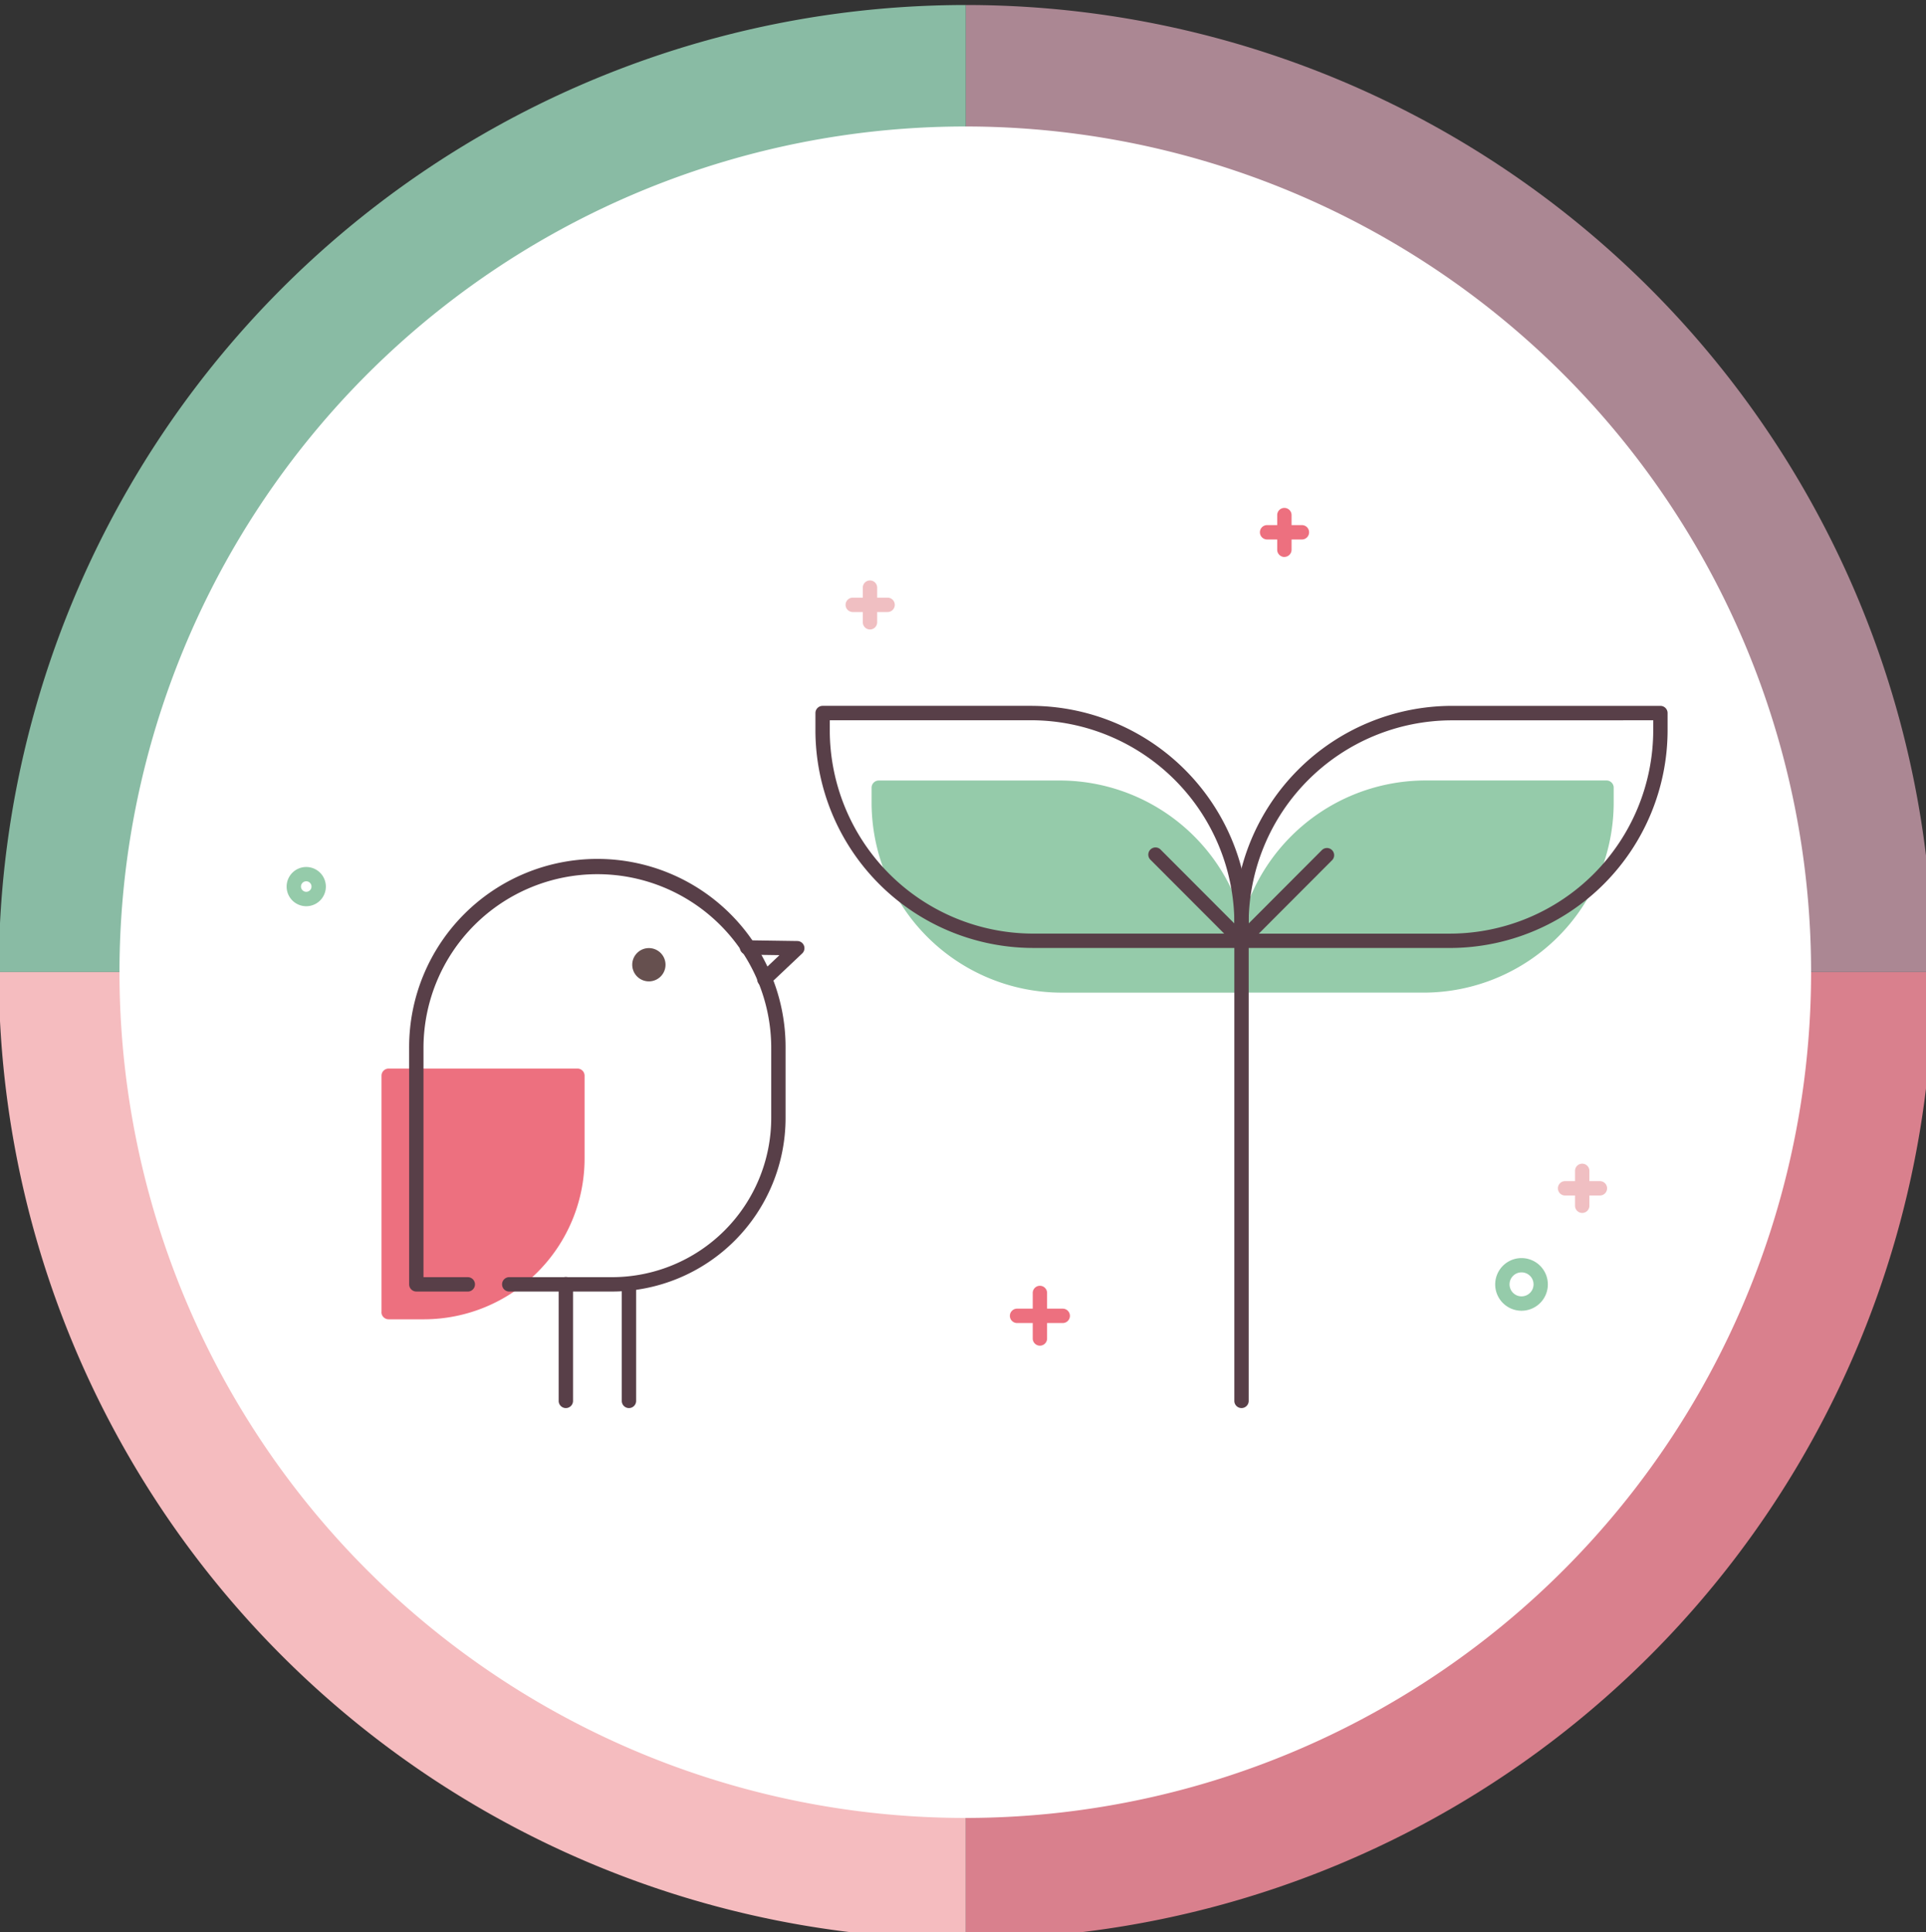 <svg xmlns="http://www.w3.org/2000/svg" xmlns:xlink="http://www.w3.org/1999/xlink" width="305" height="306" viewBox="0 0 305 306"><rect x="0" y="0" width="305" height="306" fill="#333333" stroke="none"/><defs><style>.a{fill:none;}.b{clip-path:url(#a);}.c{fill:#89bba4;}.c,.d,.e,.f{fill-rule:evenodd;}.d{fill:#f5bcbf;}.e{fill:#d9808d;}.f{fill:#ab8793;}.g{fill:#fff;}.h{clip-path:url(#b);}.i{fill:#ed707f;}.j{fill:#f0bfc2;}.k{fill:#95cbaa;}.l{fill:#583f48;}.m{fill:#66504f;}</style><clipPath id="a"><rect class="a" width="305" height="306" transform="translate(0.195 -0.176)"/></clipPath><clipPath id="b"><rect class="a" width="218.695" height="142.607"/></clipPath></defs><g transform="translate(-0.195 0.176)"><g transform="translate(0 0)"><g class="b"><path class="c" d="M153.154,153.154H0A153.154,153.154,0,0,1,153.154,0Z" transform="translate(0 0.618)"/><path class="d" d="M153.154,261.844V415A153.154,153.154,0,0,1,0,261.844Z" transform="translate(0 -108.074)"/><path class="e" d="M261.844,261.844H415A153.154,153.154,0,0,1,261.844,415Z" transform="translate(-108.69 -108.074)"/><path class="f" d="M261.844,153.154V0A153.154,153.154,0,0,1,415,153.154Z" transform="translate(-108.69 0.618)"/><path class="g" d="M166.635,32.9a133.94,133.94,0,1,0,133.94,133.94A133.94,133.94,0,0,0,166.635,32.9" transform="translate(-13.577 -13.044)"/></g><g transform="translate(45.585 80.221)"><g class="h"><path class="i" d="M274.956,355.112h7.162a1.139,1.139,0,1,0,0-2.277h-7.162a1.139,1.139,0,1,0,0,2.277" transform="translate(-159.248 -225.976)"/><path class="i" d="M281.083,356.161a1.139,1.139,0,0,0,1.136-1.139v-7.177a1.137,1.137,0,1,0-2.273,0v7.177a1.139,1.139,0,0,0,1.136,1.139" transform="translate(-161.793 -223.439)"/><path class="i" d="M342.6,143.27h5.5a1.139,1.139,0,1,0,0-2.277H342.59a1.139,1.139,0,0,0,0,2.277" transform="translate(-187.355 -138.229)"/><path class="i" d="M347.31,144.073a1.139,1.139,0,0,0,1.137-1.139v-5.519a1.137,1.137,0,0,0-2.273,0v5.526a1.139,1.139,0,0,0,1.137,1.139" transform="translate(-189.306 -136.27)"/><path class="j" d="M423.279,320.633H428.8a1.139,1.139,0,1,0,0-2.277H423.29a1.139,1.139,0,0,0,0,2.277" transform="translate(-220.866 -211.693)"/><path class="j" d="M427.995,321.439a1.139,1.139,0,0,0,1.136-1.139v-5.526a1.136,1.136,0,1,0-2.273,0V320.3a1.139,1.139,0,0,0,1.137,1.139" transform="translate(-222.827 -209.739)"/><path class="j" d="M230.331,162.887h5.51a1.139,1.139,0,1,0,0-2.277h-5.512a1.139,1.139,0,0,0,0,2.277Z" transform="translate(-140.707 -146.354)"/><path class="j" d="M235.046,163.694a1.139,1.139,0,0,0,1.137-1.139v-5.523a1.137,1.137,0,0,0-2.273,0v5.523a1.139,1.139,0,0,0,1.137,1.139" transform="translate(-142.666 -144.399)"/><path class="k" d="M405.229,343.305h0a4.169,4.169,0,1,1,4.169,4.177A4.169,4.169,0,0,1,405.229,343.305Zm2.273,0a1.9,1.9,0,1,0,1.9-1.9,1.9,1.9,0,0,0-1.9,1.9" transform="translate(-213.841 -220.294)"/><path class="k" d="M77.819,236.511h0a3.106,3.106,0,1,1,3.106,3.113,3.106,3.106,0,0,1-3.106-3.113m2.273,0h0a.833.833,0,1,0,.243-.591.833.833,0,0,0-.243.591h0" transform="translate(-77.819 -176.5)"/><path class="k" d="M267.17,243.3h28.695v-2.334a28.956,28.956,0,0,0-28.924-28.991H238.249v2.336A28.956,28.956,0,0,0,267.166,243.3Z" transform="translate(-144.469 -167.632)"/><path class="k" d="M236.288,213.513v-2.332a1.139,1.139,0,0,1,1.137-1.139h28.7a30.126,30.126,0,0,1,30.062,30.126V242.5a1.136,1.136,0,0,1-1.136,1.139H266.355a30.132,30.132,0,0,1-30.067-30.128M293.9,240.168a27.848,27.848,0,0,0-27.789-27.848H238.57v1.193a27.85,27.85,0,0,0,27.785,27.85H293.9Z" transform="translate(-143.654 -166.828)"/><path class="k" d="M394.43,211.984H365.736a28.956,28.956,0,0,0-28.926,28.987v2.338H365.5a28.956,28.956,0,0,0,28.926-28.987Z" transform="translate(-185.416 -167.636)"/><path class="k" d="M334.865,242.5v-2.336a30.127,30.127,0,0,1,30.06-30.126h28.7a1.139,1.139,0,0,1,1.136,1.139v2.334a30.129,30.129,0,0,1-30.06,30.128H336a1.139,1.139,0,0,1-1.137-1.139m30.062-30.187a27.85,27.85,0,0,0-27.789,27.848v1.2H364.7a27.85,27.85,0,0,0,27.789-27.85v-1.193Z" transform="translate(-184.608 -166.831)"/><path class="l" d="M221.073,193.713v-2.7a1.139,1.139,0,0,1,1.137-1.139h33.036a34.517,34.517,0,0,1,34.443,34.515v2.688a1.139,1.139,0,0,1-1.137,1.139H255.514A34.517,34.517,0,0,1,221.071,193.7m66.344,30.691a32.237,32.237,0,0,0-32.17-32.237h-31.9v1.551a32.237,32.237,0,0,0,32.17,32.237h31.9Z" transform="translate(-137.332 -158.483)"/><path class="l" d="M335.7,228.23a1.137,1.137,0,0,1-1.137-1.139v-2.7A34.515,34.515,0,0,1,369,189.878h33.036a1.139,1.139,0,0,1,1.136,1.139v2.69a34.516,34.516,0,0,1-34.441,34.515H335.7ZM369,192.169A32.237,32.237,0,0,0,336.827,224.4v1.549h31.9a32.235,32.235,0,0,0,32.17-32.237v-1.551Z" transform="translate(-184.483 -158.485)"/><path class="l" d="M335.7,326.584a1.139,1.139,0,0,0,1.136-1.139v-72.86a1.136,1.136,0,1,0-2.273,0v72.86a1.139,1.139,0,0,0,1.137,1.139" transform="translate(-184.484 -183.98)"/><path class="l" d="M335.7,244.106a1.134,1.134,0,0,0,.8-.334l13.571-13.6a1.139,1.139,0,0,0-1.608-1.61l-13.571,13.6a1.139,1.139,0,0,0,.8,1.944" transform="translate(-184.485 -174.362)"/><path class="l" d="M326.064,244.113a1.139,1.139,0,0,0,.8-1.944l-13.571-13.6a1.139,1.139,0,1,0-1.643,1.575h0l.026.026,13.573,13.6a1.134,1.134,0,0,0,.8.334" transform="translate(-174.845 -174.369)"/><path class="i" d="M105.457,327.3h5.624a24.3,24.3,0,0,0,24.273-24.33V289.861H105.468Z" transform="translate(-89.301 -199.892)"/><path class="i" d="M103.526,326.491V289.056a1.139,1.139,0,0,1,1.137-1.139h29.886a1.137,1.137,0,0,1,1.137,1.139v13.108a25.47,25.47,0,0,1-25.412,25.468h-5.626a1.139,1.139,0,0,1-1.132-1.139m2.262-36.3v35.158h4.487A23.191,23.191,0,0,0,133.4,302.162v-11.97Z" transform="translate(-88.502 -199.087)"/><path class="l" d="M204.484,260.557a1.137,1.137,0,0,0,.781-.31l5.214-4.928a1.139,1.139,0,0,0-.764-1.963l-7.958-.116a1.2,1.2,0,0,0-1.154,1.123,1.139,1.139,0,0,0,1.119,1.156l5.155.076-3.176,3a1.139,1.139,0,0,0,.781,1.963Z" transform="translate(-128.83 -184.721)"/><path class="l" d="M112.152,300.144h8.115a1.139,1.139,0,1,0,0-2.277h-6.981V261.578a27.533,27.533,0,1,1,55.067,0,.926.926,0,0,0,0,.113v10.946a25.23,25.23,0,0,1-25.174,25.228H126.833a1.139,1.139,0,0,0,0,2.277h16.345a27.508,27.508,0,0,0,27.447-27.506V261.568a.957.957,0,0,0,0-.137,29.806,29.806,0,1,0-59.612,0,1.324,1.324,0,0,0,0,.135V299a1.139,1.139,0,0,0,1.137,1.139Z" transform="translate(-91.612 -175.994)"/><path class="m" d="M174.1,255.356a2.635,2.635,0,1,0,2.631,2.635,2.635,2.635,0,0,0-2.631-2.635" transform="translate(-116.73 -185.6)"/><path class="l" d="M152.656,365.055a1.139,1.139,0,0,0,1.136-1.139V345.464a1.137,1.137,0,1,0-2.273,0v18.453a1.139,1.139,0,0,0,1.137,1.139" transform="translate(-108.438 -222.45)"/><path class="l" d="M169.752,365.055a1.139,1.139,0,0,0,1.136-1.139V345.464a1.137,1.137,0,1,0-2.273,0v18.453a1.139,1.139,0,0,0,1.137,1.139" transform="translate(-115.541 -222.45)"/></g></g></g></g></svg>